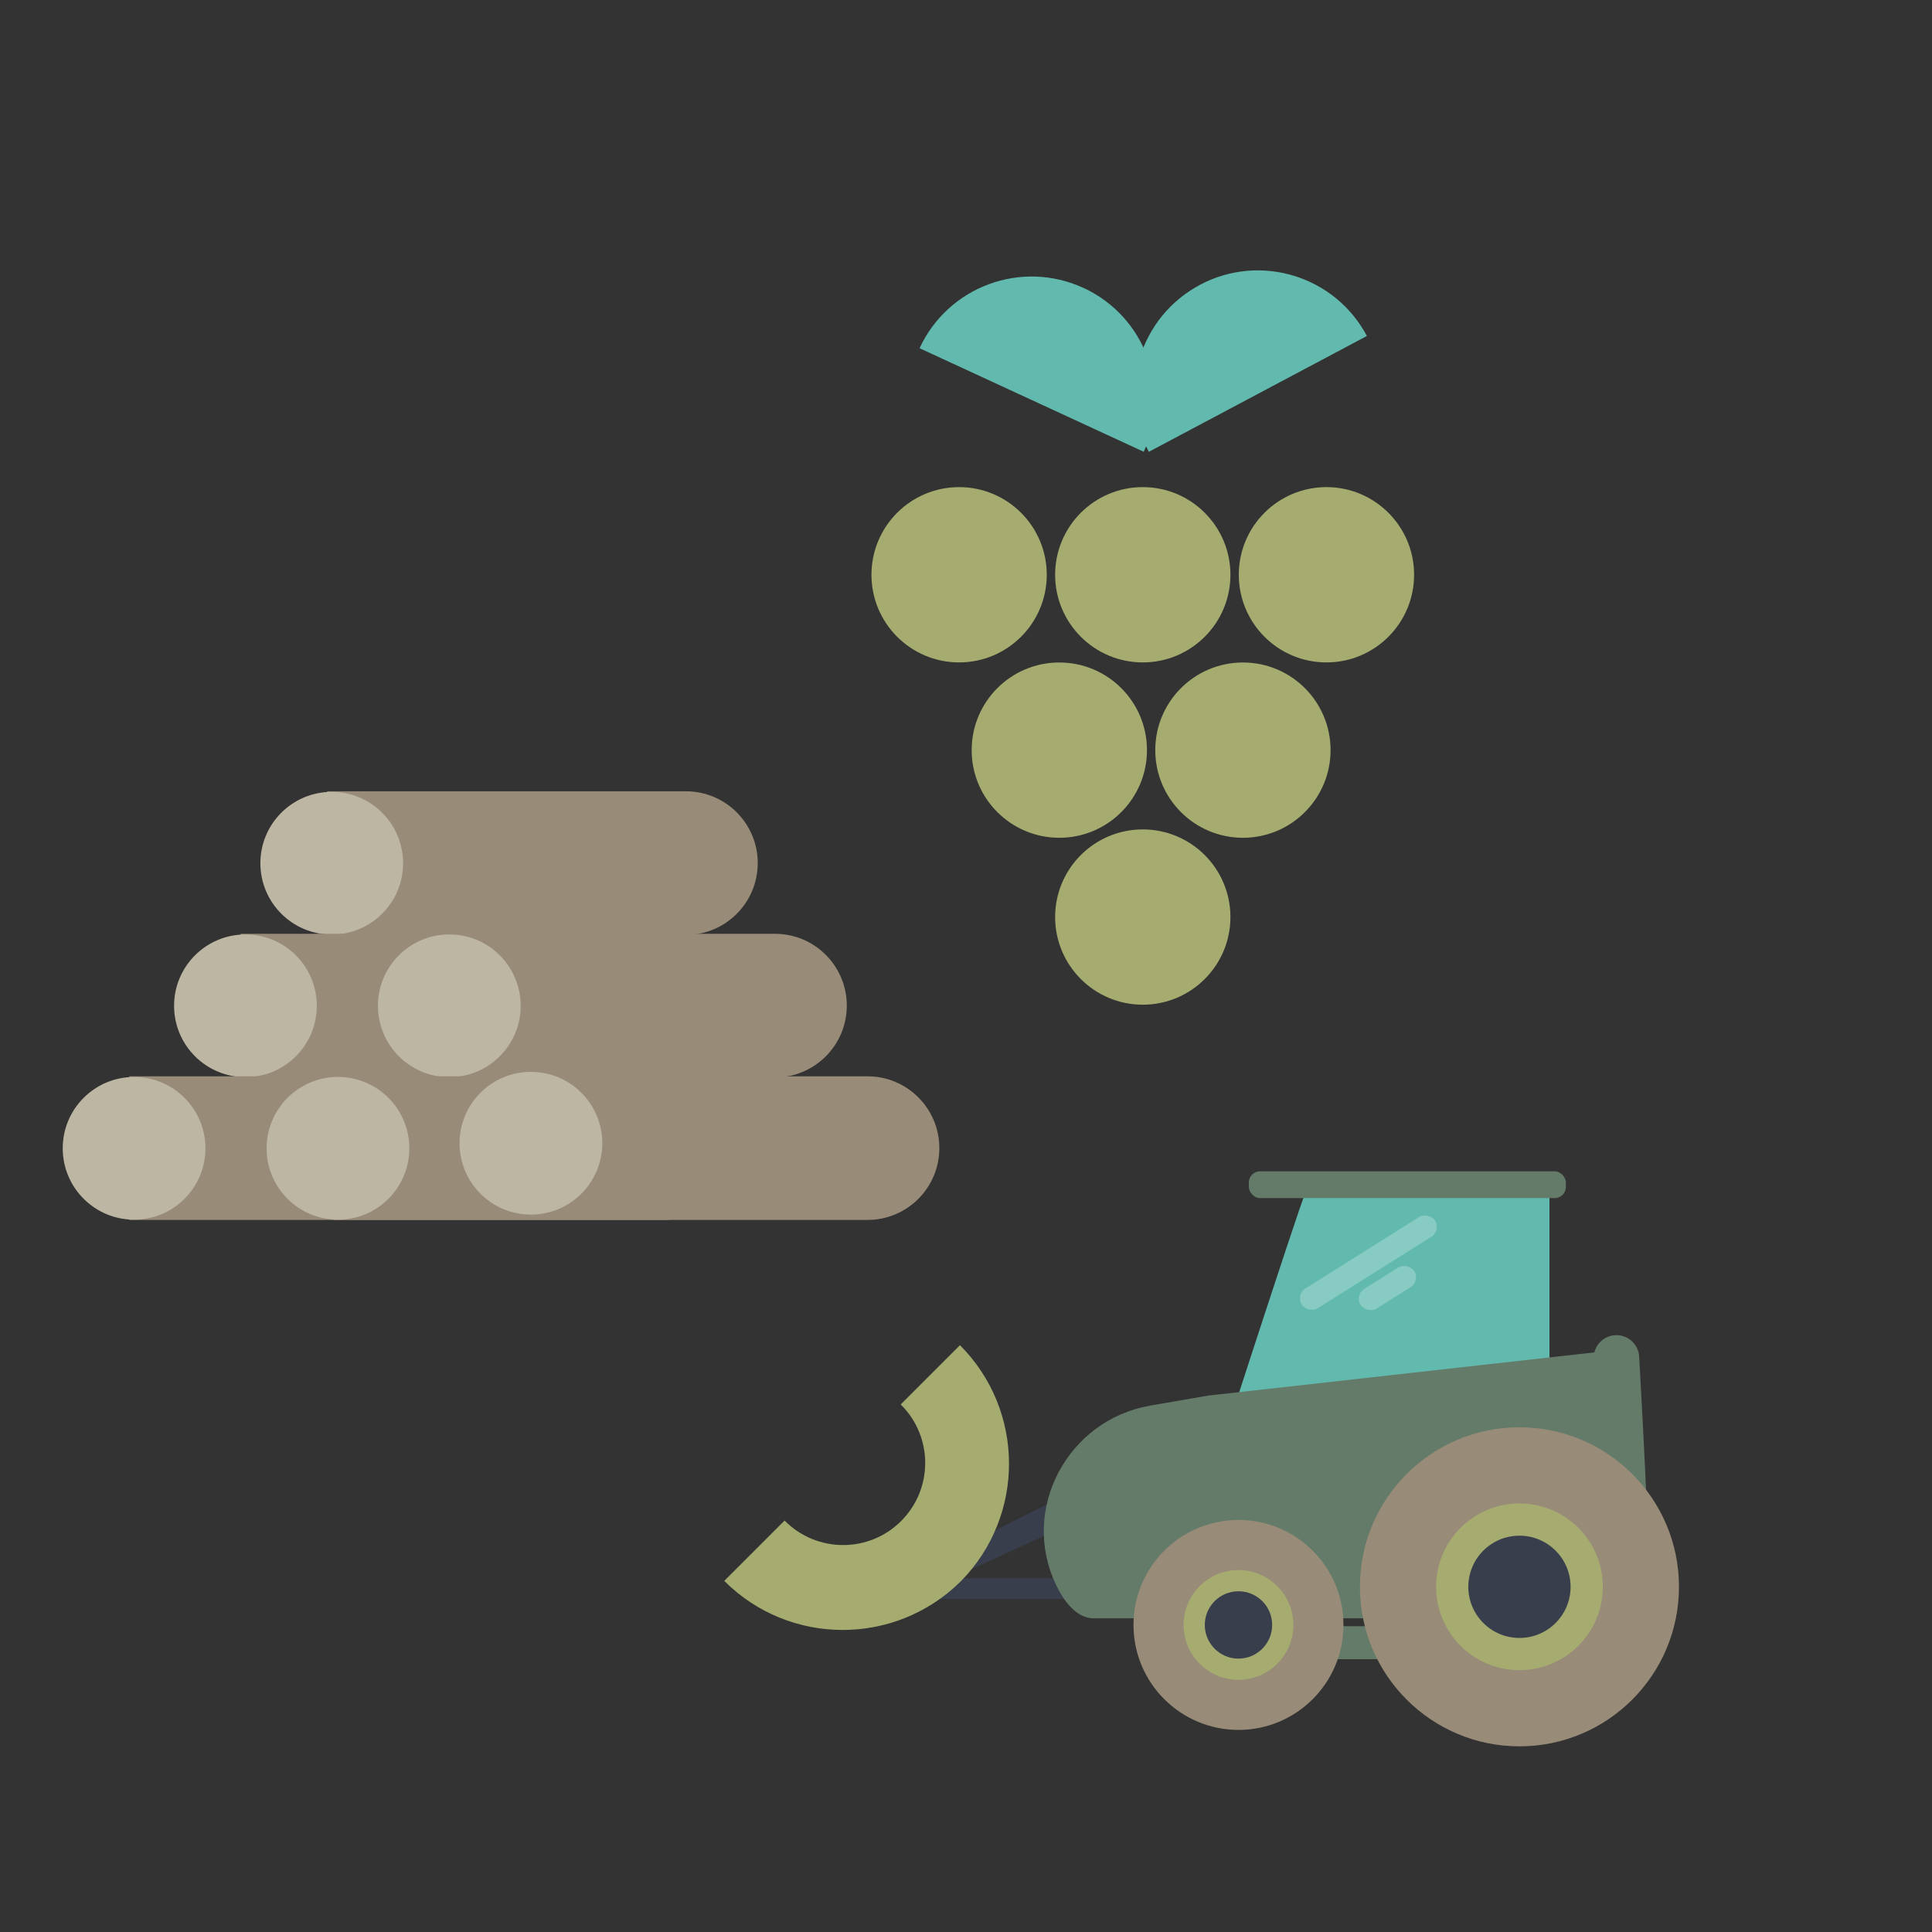 <?xml version="1.0" encoding="UTF-8"?> <svg xmlns="http://www.w3.org/2000/svg" id="Layer_1" data-name="Layer 1" viewBox="0 0 300 300"><rect x="0" y="0" width="300" height="300" fill="#333333" stroke="none"/><defs><style> .cls-1 { fill: #a6ac70; } .cls-2 { fill: #fff; opacity: .24; } .cls-3 { fill: #988c78; } .cls-4 { fill: #383e4c; } .cls-5 { fill: #62baaf; } .cls-6 { fill: #657b6a; } .cls-7 { fill: #bdb6a3; } </style></defs><g><path class="cls-3" d="M50.78,122.87h55.73c6.15,0,11.15,4.99,11.15,11.15h0c0,6.15-4.99,11.15-11.15,11.15h-55.73v-22.29h0Z"></path><circle class="cls-7" cx="51.51" cy="134.04" r="11.08"></circle><path class="cls-3" d="M37.37,145h82.97c6.15,0,11.15,4.99,11.15,11.15h0c0,6.15-4.99,11.15-11.15,11.15H37.37v-22.29h0Z"></path><circle class="cls-7" cx="38.11" cy="156.18" r="11.08"></circle><path class="cls-3" d="M20.08,167.13h82.97c6.15,0,11.15,4.99,11.15,11.15h0c0,6.15-4.99,11.15-11.15,11.15H20.08v-22.29h0Z"></path><circle class="cls-7" cx="20.82" cy="178.31" r="11.08"></circle><circle class="cls-7" cx="69.77" cy="156.18" r="11.08"></circle><path class="cls-3" d="M51.74,167.13h82.97c6.15,0,11.15,4.99,11.15,11.15h0c0,6.15-4.99,11.15-11.15,11.15H51.74v-22.29h0Z"></path><circle class="cls-7" cx="52.48" cy="178.31" r="11.08"></circle><circle class="cls-7" cx="82.44" cy="177.52" r="11.08"></circle></g><g><circle class="cls-1" cx="148.93" cy="89.25" r="13.61"></circle><circle class="cls-1" cx="177.45" cy="89.25" r="13.61"></circle><circle class="cls-1" cx="177.45" cy="142.4" r="13.61"></circle><circle class="cls-1" cx="205.97" cy="89.25" r="13.61"></circle><circle class="cls-1" cx="164.49" cy="116.48" r="13.61"></circle><circle class="cls-1" cx="193" cy="116.48" r="13.61"></circle></g><g><path class="cls-5" d="M186.33,44.23c-9.35,4.97-12.91,16.57-7.94,25.93l33.86-17.99c-4.97-9.35-16.57-12.91-25.93-7.94Z"></path><path class="cls-5" d="M168.24,44.71c-9.61-4.44-21-.25-25.45,9.36l34.81,16.08c4.44-9.61.25-21-9.36-25.45Z"></path></g><path class="cls-4" d="M145.02,242.53c1.6-.96,20.14-10.23,20.14-10.23l.64,4.48-20.78,9.59v-3.84Z"></path><rect class="cls-4" x="144.06" y="245.08" width="21.29" height="3.21"></rect><path class="cls-5" d="M185.93,236.15h54.67v-50.51h-38.04c-.43.43-16.62,50.51-16.62,50.51Z"></path><rect class="cls-6" x="185.93" y="252.52" width="48.6" height="5.12"></rect><path class="cls-6" d="M187.74,216.69l59.83-6.69c.41-1.64,1.93-2.76,3.62-2.67h0c1.8.09,3.24,1.53,3.34,3.33.57,10.06,2.22,40.63,1.42,40.63h-86.12c-2.36,0-4.35-2.08-5.83-5.16-5.66-11.75,1.77-25.65,14.62-27.87l9.12-1.58Z"></path><rect class="cls-6" x="193.92" y="181.88" width="49.23" height="4.16" rx="1.73" ry="1.73"></rect><rect class="cls-2" x="200.25" y="194.26" width="24.47" height="3.61" rx="1.81" ry="1.81" transform="translate(-71.75 143.13) rotate(-32.15)"></rect><rect class="cls-2" x="210.51" y="198.2" width="9.85" height="3.61" rx="1.81" ry="1.81" transform="translate(-73.39 145.31) rotate(-32.15)"></rect><path class="cls-1" d="M139.93,236.18c-4.98,4.98-13.05,4.98-18.03,0-.02-.02-.04-.05-.07-.07l-9.37,9.37c10.09,10.09,26.41,10.16,36.59.2h0s.07-.07.1-.1c.04-.03.07-.07.11-.1h0c9.96-10.18,9.89-26.5-.2-36.6h0s-9.2,9.2-9.2,9.2c.02.02.05.04.07.07,4.98,4.98,4.98,13.05,0,18.03Z"></path><circle class="cls-3" cx="235.94" cy="246.4" r="24.77"></circle><circle class="cls-1" cx="235.94" cy="246.4" r="12.94"></circle><circle class="cls-4" cx="235.94" cy="246.4" r="7.94"></circle><circle class="cls-3" cx="192.31" cy="252.32" r="16.3"></circle><circle class="cls-1" cx="192.31" cy="252.32" r="8.52"></circle><circle class="cls-4" cx="192.31" cy="252.32" r="5.23"></circle></svg> 